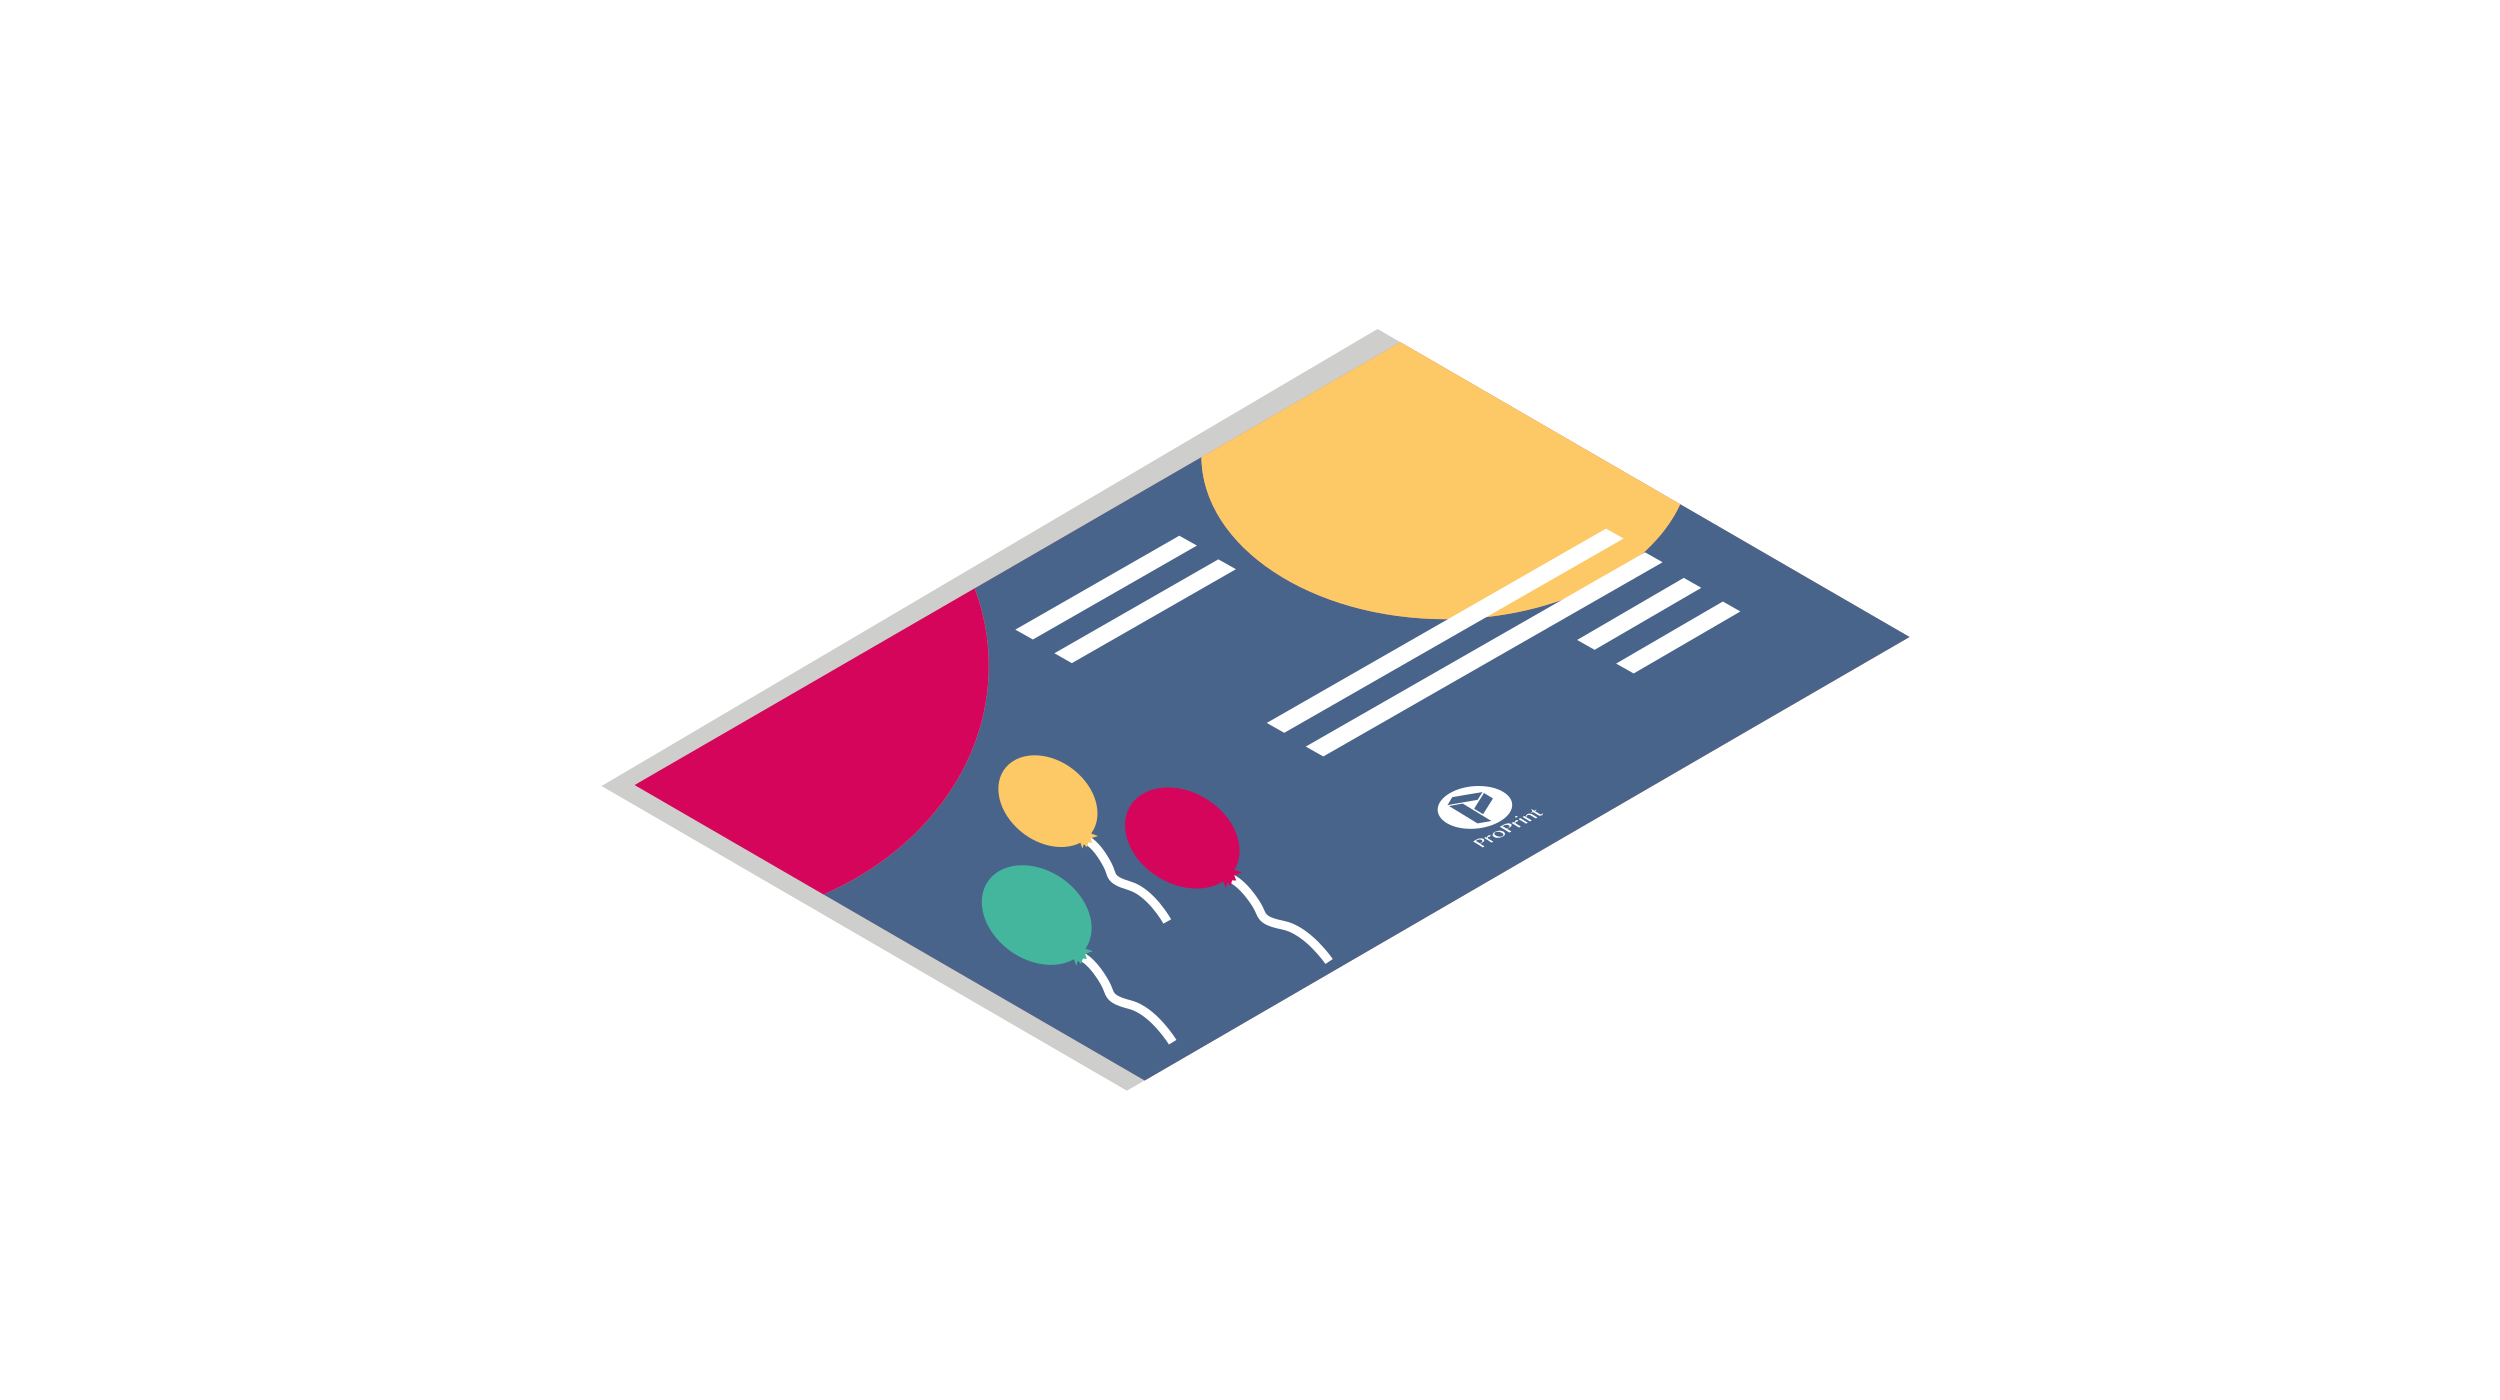 <?xml version="1.0" encoding="utf-8"?>
<!-- Generator: Adobe Illustrator 21.1.0, SVG Export Plug-In . SVG Version: 6.00 Build 0)  -->
<svg version="1.1" id="off" xmlns="http://www.w3.org/2000/svg" xmlns:xlink="http://www.w3.org/1999/xlink" x="0px" y="0px"
	 viewBox="0 0 283.46 158.74" enable-background="new 0 0 283.46 158.74" xml:space="preserve">
<filter  id="AI_DesenfoqueGaussiano_4">
	<feGaussianBlur  stdDeviation="4"></feGaussianBlur>
</filter>
<g opacity="0.5" filter="url(#AI_DesenfoqueGaussiano_4)">
	<polygon fill="#9D9D9C" points="216.5,72.23 156.19,37.3 68.2,89.12 127.77,123.67 	"/>
</g>
<g>
	<g>
		<polygon fill="#DA8D87" points="158.77,38.8 143.87,47.41 89.72,78.74 71.96,89.01 129.78,122.5 145.12,113.61 198.38,82.71 
			216.5,72.23 		"/>
		<path fill="#49648B" d="M190.51,57.18c-3.5,7.55-14.06,13.03-26.53,13.03c-15.27,0-27.65-8.21-27.76-18.37l-25.7,14.87
			c1.04,2.77,1.6,5.73,1.6,8.79c0,11.3-7.62,21.09-18.75,25.91l36.42,21.1l15.34-8.9l53.25-30.9l18.12-10.49L190.51,57.18z"/>
		<path fill="#FDC966" d="M163.98,70.21c12.48,0,23.03-5.48,26.53-13.03L158.77,38.8l-14.9,8.61l-7.65,4.43
			C136.32,62,148.71,70.21,163.98,70.21"/>
		<path fill="#D4055B" d="M112.11,75.5c0-3.07-0.56-6.02-1.6-8.79L89.72,78.74L71.96,89.01l21.4,12.4
			C104.49,96.59,112.11,86.8,112.11,75.5"/>
		<polygon fill="#FFFFFF" points="133.71,60.74 115.12,71.39 117.11,72.51 135.71,61.86 		"/>
		<polygon fill="#FFFFFF" points="138.14,63.42 119.55,74.07 121.53,75.19 140.13,64.54 		"/>
		<polygon fill="#FFFFFF" points="182.09,59.94 143.63,81.97 145.61,83.09 184.09,61.06 		"/>
		<polygon fill="#FFFFFF" points="186.52,62.62 148.05,84.65 150.04,85.77 188.51,63.75 		"/>
		<polygon fill="#FFFFFF" points="190.91,65.52 178.82,72.56 180.8,73.68 192.9,66.65 		"/>
		<polygon fill="#FFFFFF" points="195.34,68.2 183.24,75.24 185.23,76.36 197.33,69.33 		"/>
		<path fill="#FFFFFF" d="M164.48,89.88c-1.81,1.01-1.94,2.53-0.45,3.44c1.5,0.91,4.08,0.88,5.9-0.11c1.83-1,2.03-2.5,0.53-3.41
			C168.97,88.88,166.29,88.88,164.48,89.88 M169.1,93.09c-0.63,0.11-0.95,0.17-1.57,0.27c-1.3-0.79-1.94-1.18-3.24-1.97
			c0.62-0.11,0.93-0.17,1.56-0.28C167.16,91.91,167.8,92.3,169.1,93.09 M169.28,90.53c-0.44,0.7-0.67,1.07-1.12,1.79l-1.02-0.62
			c0.45-0.72,0.68-1.09,1.12-1.79C168.67,90.15,168.87,90.28,169.28,90.53 M167.54,90.69c-1.38,0.23-2.07,0.36-3.42,0.6
			c0.21-0.36,0.32-0.54,0.54-0.9c1.37-0.24,2.07-0.37,3.44-0.58C167.87,90.15,167.76,90.33,167.54,90.69"/>
		<path fill="#FFFFFF" d="M167.03,95.4c0.15-0.09,0.23-0.13,0.38-0.21c0.06-0.04,0.13-0.06,0.2-0.09c0.07-0.02,0.14-0.04,0.21-0.04
			c0.07-0.01,0.14-0.01,0.2,0c0.06,0.01,0.12,0.03,0.17,0.06c0.05,0.03,0.08,0.06,0.09,0.1c0.01,0.04,0.01,0.07,0,0.11
			c-0.01,0.04-0.04,0.07-0.08,0.11c-0.04,0.03-0.08,0.07-0.13,0.09c-0.02,0.01-0.04,0.02-0.07,0.04c-0.02,0.01-0.05,0.02-0.07,0.04
			c-0.02,0.01-0.05,0.02-0.07,0.03c-0.02,0.01-0.04,0.02-0.05,0.02c0.2,0.12,0.31,0.19,0.51,0.31c-0.08,0.05-0.12,0.07-0.2,0.11
			C167.69,95.81,167.47,95.67,167.03,95.4 M167.77,95.61c0.03-0.01,0.06-0.02,0.09-0.03c0.03-0.01,0.06-0.02,0.09-0.04
			c0.04-0.02,0.08-0.05,0.1-0.08c0.02-0.03,0.03-0.05,0.04-0.08c0-0.02-0.01-0.05-0.02-0.07c-0.02-0.02-0.04-0.04-0.07-0.06
			c-0.04-0.02-0.08-0.04-0.12-0.05c-0.04-0.01-0.09-0.02-0.14-0.01c-0.05,0-0.09,0.01-0.14,0.02c-0.05,0.01-0.09,0.03-0.12,0.05
			c-0.06,0.03-0.09,0.05-0.15,0.08C167.5,95.45,167.59,95.5,167.77,95.61"/>
		<path fill="#FFFFFF" d="M168.28,95.01c0.08-0.04,0.12-0.06,0.19-0.11c0.06,0.04,0.1,0.06,0.16,0.1c0-0.02-0.01-0.05-0.01-0.08
			c0-0.03,0.01-0.05,0.01-0.07c0.01-0.02,0.02-0.05,0.04-0.06c0.02-0.02,0.04-0.04,0.06-0.05c0.02-0.01,0.04-0.02,0.07-0.03
			c0.02-0.01,0.05-0.01,0.07-0.01c0.02,0,0.05,0,0.07,0c0.02,0,0.04,0.01,0.05,0.02c0.03,0.02,0.04,0.03,0.03,0.05
			c-0.01,0.02-0.03,0.04-0.06,0.06c-0.02,0.01-0.04,0.02-0.06,0.03c-0.02,0.01-0.03,0.01-0.05,0.01c-0.02,0-0.03,0.01-0.05,0.01
			c-0.01,0.01-0.03,0.01-0.05,0.02c-0.01,0.01-0.02,0.02-0.03,0.03c-0.01,0.01-0.01,0.02-0.01,0.04c0,0.01,0,0.03,0,0.05
			c0,0.02,0.01,0.03,0.01,0.05c0.24,0.14,0.35,0.21,0.59,0.36c-0.08,0.04-0.12,0.06-0.19,0.11
			C168.79,95.32,168.62,95.21,168.28,95.01"/>
		<path fill="#FFFFFF" d="M170.38,94.86c-0.08,0.04-0.16,0.07-0.25,0.1c-0.09,0.02-0.18,0.03-0.26,0.04c-0.09,0-0.17-0.01-0.25-0.02
			c-0.08-0.02-0.15-0.04-0.21-0.08c-0.06-0.04-0.11-0.08-0.14-0.13c-0.03-0.05-0.04-0.1-0.03-0.15c0.01-0.05,0.03-0.1,0.07-0.15
			c0.04-0.05,0.1-0.1,0.18-0.14c0.08-0.04,0.16-0.07,0.25-0.1c0.09-0.02,0.17-0.04,0.26-0.04c0.09,0,0.17,0,0.25,0.02
			c0.08,0.02,0.15,0.04,0.21,0.08c0.06,0.04,0.11,0.08,0.14,0.13c0.03,0.05,0.04,0.1,0.04,0.15c-0.01,0.05-0.03,0.1-0.07,0.16
			C170.52,94.77,170.46,94.82,170.38,94.86 M170.36,94.8c0.04-0.02,0.07-0.05,0.08-0.08c0.02-0.03,0.02-0.06,0.02-0.09
			c0-0.03-0.02-0.06-0.04-0.09c-0.02-0.03-0.06-0.06-0.1-0.09c-0.06-0.04-0.13-0.07-0.19-0.09c-0.07-0.03-0.13-0.04-0.2-0.05
			c-0.07-0.01-0.14-0.01-0.21,0c-0.07,0.01-0.14,0.03-0.2,0.07c-0.03,0.02-0.06,0.04-0.07,0.07c-0.01,0.03-0.02,0.06-0.02,0.09
			c0,0.03,0.02,0.06,0.04,0.09c0.02,0.03,0.06,0.06,0.1,0.09c0.06,0.04,0.13,0.07,0.2,0.09c0.07,0.02,0.14,0.04,0.21,0.05
			c0.07,0.01,0.14,0.01,0.21,0C170.24,94.85,170.3,94.83,170.36,94.8"/>
		<path fill="#FFFFFF" d="M170.05,93.74c0.17-0.09,0.25-0.14,0.43-0.23c0.07-0.04,0.14-0.07,0.22-0.1c0.07-0.02,0.15-0.04,0.22-0.05
			c0.07-0.01,0.14-0.01,0.21,0c0.07,0.01,0.12,0.03,0.17,0.06c0.05,0.03,0.08,0.06,0.09,0.1c0.01,0.04,0.01,0.07-0.01,0.11
			c-0.02,0.04-0.05,0.07-0.09,0.11c-0.04,0.04-0.09,0.07-0.14,0.1c-0.02,0.01-0.05,0.03-0.08,0.04c-0.03,0.01-0.05,0.03-0.08,0.04
			c-0.03,0.01-0.05,0.02-0.07,0.03c-0.02,0.01-0.04,0.02-0.06,0.02c0.2,0.12,0.31,0.19,0.51,0.31c-0.09,0.05-0.14,0.07-0.23,0.12
			C170.71,94.15,170.49,94.01,170.05,93.74 M170.81,93.94c0.03-0.01,0.06-0.02,0.1-0.03c0.04-0.01,0.07-0.03,0.1-0.04
			c0.05-0.03,0.09-0.05,0.11-0.08c0.02-0.03,0.04-0.05,0.04-0.08c0-0.03,0-0.05-0.02-0.07c-0.02-0.02-0.04-0.05-0.07-0.06
			c-0.04-0.02-0.08-0.04-0.12-0.05c-0.05-0.01-0.09-0.01-0.14-0.01c-0.05,0-0.1,0.01-0.14,0.02c-0.05,0.01-0.09,0.03-0.14,0.05
			c-0.06,0.04-0.1,0.05-0.16,0.09C170.54,93.78,170.63,93.84,170.81,93.94"/>
		<path fill="#FFFFFF" d="M171.38,93.31c0.08-0.05,0.12-0.07,0.2-0.11c0.06,0.04,0.1,0.06,0.16,0.1c0-0.02-0.01-0.05,0-0.08
			c0-0.03,0.01-0.05,0.01-0.07c0.01-0.02,0.02-0.05,0.04-0.07c0.02-0.02,0.04-0.04,0.07-0.05c0.02-0.01,0.05-0.02,0.07-0.03
			c0.02-0.01,0.05-0.01,0.07-0.01c0.02,0,0.05,0,0.07,0c0.02,0,0.04,0.01,0.05,0.02c0.03,0.02,0.04,0.04,0.03,0.05
			c-0.01,0.02-0.03,0.04-0.06,0.06c-0.02,0.01-0.04,0.02-0.06,0.03c-0.02,0.01-0.03,0.01-0.05,0.01c-0.02,0-0.03,0.01-0.05,0.01
			c-0.02,0-0.03,0.01-0.05,0.02c-0.01,0.01-0.02,0.02-0.03,0.03c-0.01,0.01-0.01,0.02-0.01,0.04c0,0.02,0,0.03,0,0.05
			c0,0.02,0.01,0.04,0.01,0.05c0.24,0.14,0.36,0.22,0.59,0.36c-0.08,0.04-0.12,0.07-0.2,0.11
			C171.89,93.62,171.72,93.52,171.38,93.31"/>
		<path fill="#FFFFFF" d="M171.84,92.55c0.02-0.01,0.03-0.01,0.05-0.02c0.02-0.01,0.04-0.01,0.06-0.01c0.02,0,0.04,0,0.05,0
			c0.02,0,0.03,0.01,0.04,0.02c0.01,0.01,0.02,0.02,0.02,0.03c0,0.01,0,0.02,0,0.03c0,0.01-0.01,0.02-0.02,0.03
			c-0.01,0.01-0.02,0.02-0.04,0.03c-0.02,0.01-0.03,0.02-0.05,0.02c-0.02,0.01-0.04,0.01-0.06,0.01c-0.02,0-0.04,0-0.05,0
			c-0.02,0-0.03-0.01-0.04-0.02c-0.01-0.01-0.02-0.02-0.02-0.03c0-0.01,0-0.02,0-0.03c0-0.01,0.01-0.02,0.02-0.03
			C171.81,92.57,171.83,92.56,171.84,92.55 M172.21,92.89c0.04-0.04,0.06-0.06,0.09-0.11c0.02-0.01,0.04-0.02,0.06-0.03
			c0.35,0.21,0.52,0.32,0.87,0.53c-0.08,0.04-0.12,0.07-0.2,0.11C172.71,93.19,172.54,93.1,172.21,92.89"/>
		<path fill="#FFFFFF" d="M172.63,92.63c0.08-0.04,0.12-0.07,0.2-0.11l0.16,0.1c0-0.07,0.02-0.13,0.06-0.18
			c0.04-0.05,0.09-0.1,0.16-0.14c0.03-0.02,0.07-0.03,0.12-0.04c0.04-0.01,0.09-0.01,0.13-0.01c0.05,0,0.09,0.01,0.13,0.02
			c0.05,0.01,0.09,0.03,0.12,0.05c0.24,0.15,0.37,0.22,0.61,0.37c-0.08,0.04-0.12,0.07-0.2,0.11c-0.23-0.14-0.35-0.21-0.58-0.36
			c-0.06-0.03-0.11-0.05-0.17-0.05c-0.06,0-0.11,0.01-0.16,0.04c-0.02,0.01-0.04,0.03-0.06,0.04c-0.02,0.02-0.03,0.03-0.05,0.05
			c-0.01,0.02-0.02,0.04-0.03,0.06c-0.01,0.02-0.02,0.05-0.02,0.07c0.25,0.15,0.38,0.23,0.63,0.38c-0.08,0.04-0.12,0.07-0.2,0.11
			L172.63,92.63z"/>
		<path fill="#FFFFFF" d="M174.94,92.22c0.01,0.04,0.01,0.07-0.01,0.11c-0.02,0.04-0.06,0.07-0.12,0.11
			c-0.03,0.02-0.06,0.03-0.1,0.04c-0.03,0.01-0.07,0.01-0.1,0.01c-0.03,0-0.06-0.01-0.1-0.02c-0.03-0.01-0.06-0.02-0.09-0.04
			c-0.24-0.14-0.36-0.22-0.6-0.36c-0.07,0.04-0.1,0.06-0.17,0.09c-0.02-0.01-0.03-0.02-0.04-0.03c0.05-0.03,0.09-0.06,0.11-0.09
			c0.02-0.03,0.02-0.06,0.02-0.09c-0.01-0.03-0.02-0.06-0.05-0.09c-0.03-0.03-0.06-0.06-0.09-0.09c0.02-0.01,0.03-0.02,0.06-0.03
			c0.12,0.07,0.17,0.11,0.29,0.18c0.09-0.05,0.13-0.07,0.21-0.12c0.03,0.02,0.04,0.03,0.07,0.04c-0.09,0.05-0.13,0.07-0.21,0.12
			c0.24,0.15,0.36,0.22,0.6,0.36c0.01,0.01,0.03,0.01,0.04,0.02c0.02,0,0.03,0.01,0.05,0.01c0.02,0,0.04,0,0.05-0.01
			c0.02,0,0.03-0.01,0.05-0.02c0.02-0.01,0.03-0.02,0.04-0.04c0.01-0.01,0.01-0.03,0.01-0.05L174.94,92.22z"/>
		<path fill="none" stroke="#FFFFFF" stroke-miterlimit="10" d="M132.96,118.17c0,0-2.17-3.57-4.85-4.26
			c-2.68-0.69-2.11-1.23-2.84-2.49c-0.72-1.26-1.68-2.52-2.74-3.03"/>
		<path fill="#44B69E" d="M113.87,107.28c-2.78-2.44-3.38-5.99-1.35-7.94c2.03-1.95,5.93-1.55,8.71,0.89
			c2.51,2.21,3.24,5.33,1.84,7.34l0.85,0.28l-0.88,0.31l0.19,0.57l-0.46-0.04l-0.19,0.61l-0.38-0.39l-0.16,0.58l-0.28-0.73
			C119.63,109.99,116.31,109.43,113.87,107.28"/>
		<path fill="none" stroke="#FFFFFF" stroke-miterlimit="10" d="M150.7,109.02c0,0-2.43-3.56-5.22-4.12
			c-2.8-0.56-2.24-1.15-3.06-2.41c-0.81-1.26-1.87-2.5-2.98-2.97"/>
		<path fill="#D4055B" d="M130.46,98.85c-2.99-2.36-3.8-5.99-1.82-8.1c1.99-2.11,6.02-1.92,9.01,0.44c2.71,2.14,3.62,5.31,2.3,7.46
			l0.89,0.25l-0.89,0.36l0.22,0.58l-0.47-0.02l-0.16,0.63l-0.41-0.38l-0.13,0.61l-0.32-0.74
			C136.53,101.32,133.09,100.92,130.46,98.85"/>
		<path fill="none" stroke="#FFFFFF" stroke-miterlimit="10" d="M132.35,104.48c0,0-1.85-3.32-4.27-4.04
			c-2.42-0.72-1.88-1.19-2.5-2.36c-0.62-1.17-1.44-2.35-2.39-2.85"/>
		<path fill="#FDC966" d="M115.35,93.92c-2.44-2.31-2.87-5.57-0.95-7.27c1.92-1.7,5.45-1.21,7.89,1.11
			c2.21,2.09,2.76,4.96,1.43,6.74l0.77,0.29l-0.81,0.25l0.15,0.53l-0.42-0.06l-0.19,0.55l-0.33-0.36l-0.16,0.52l-0.23-0.67
			C120.5,96.58,117.5,95.96,115.35,93.92"/>
	</g>
</g>
</svg>
